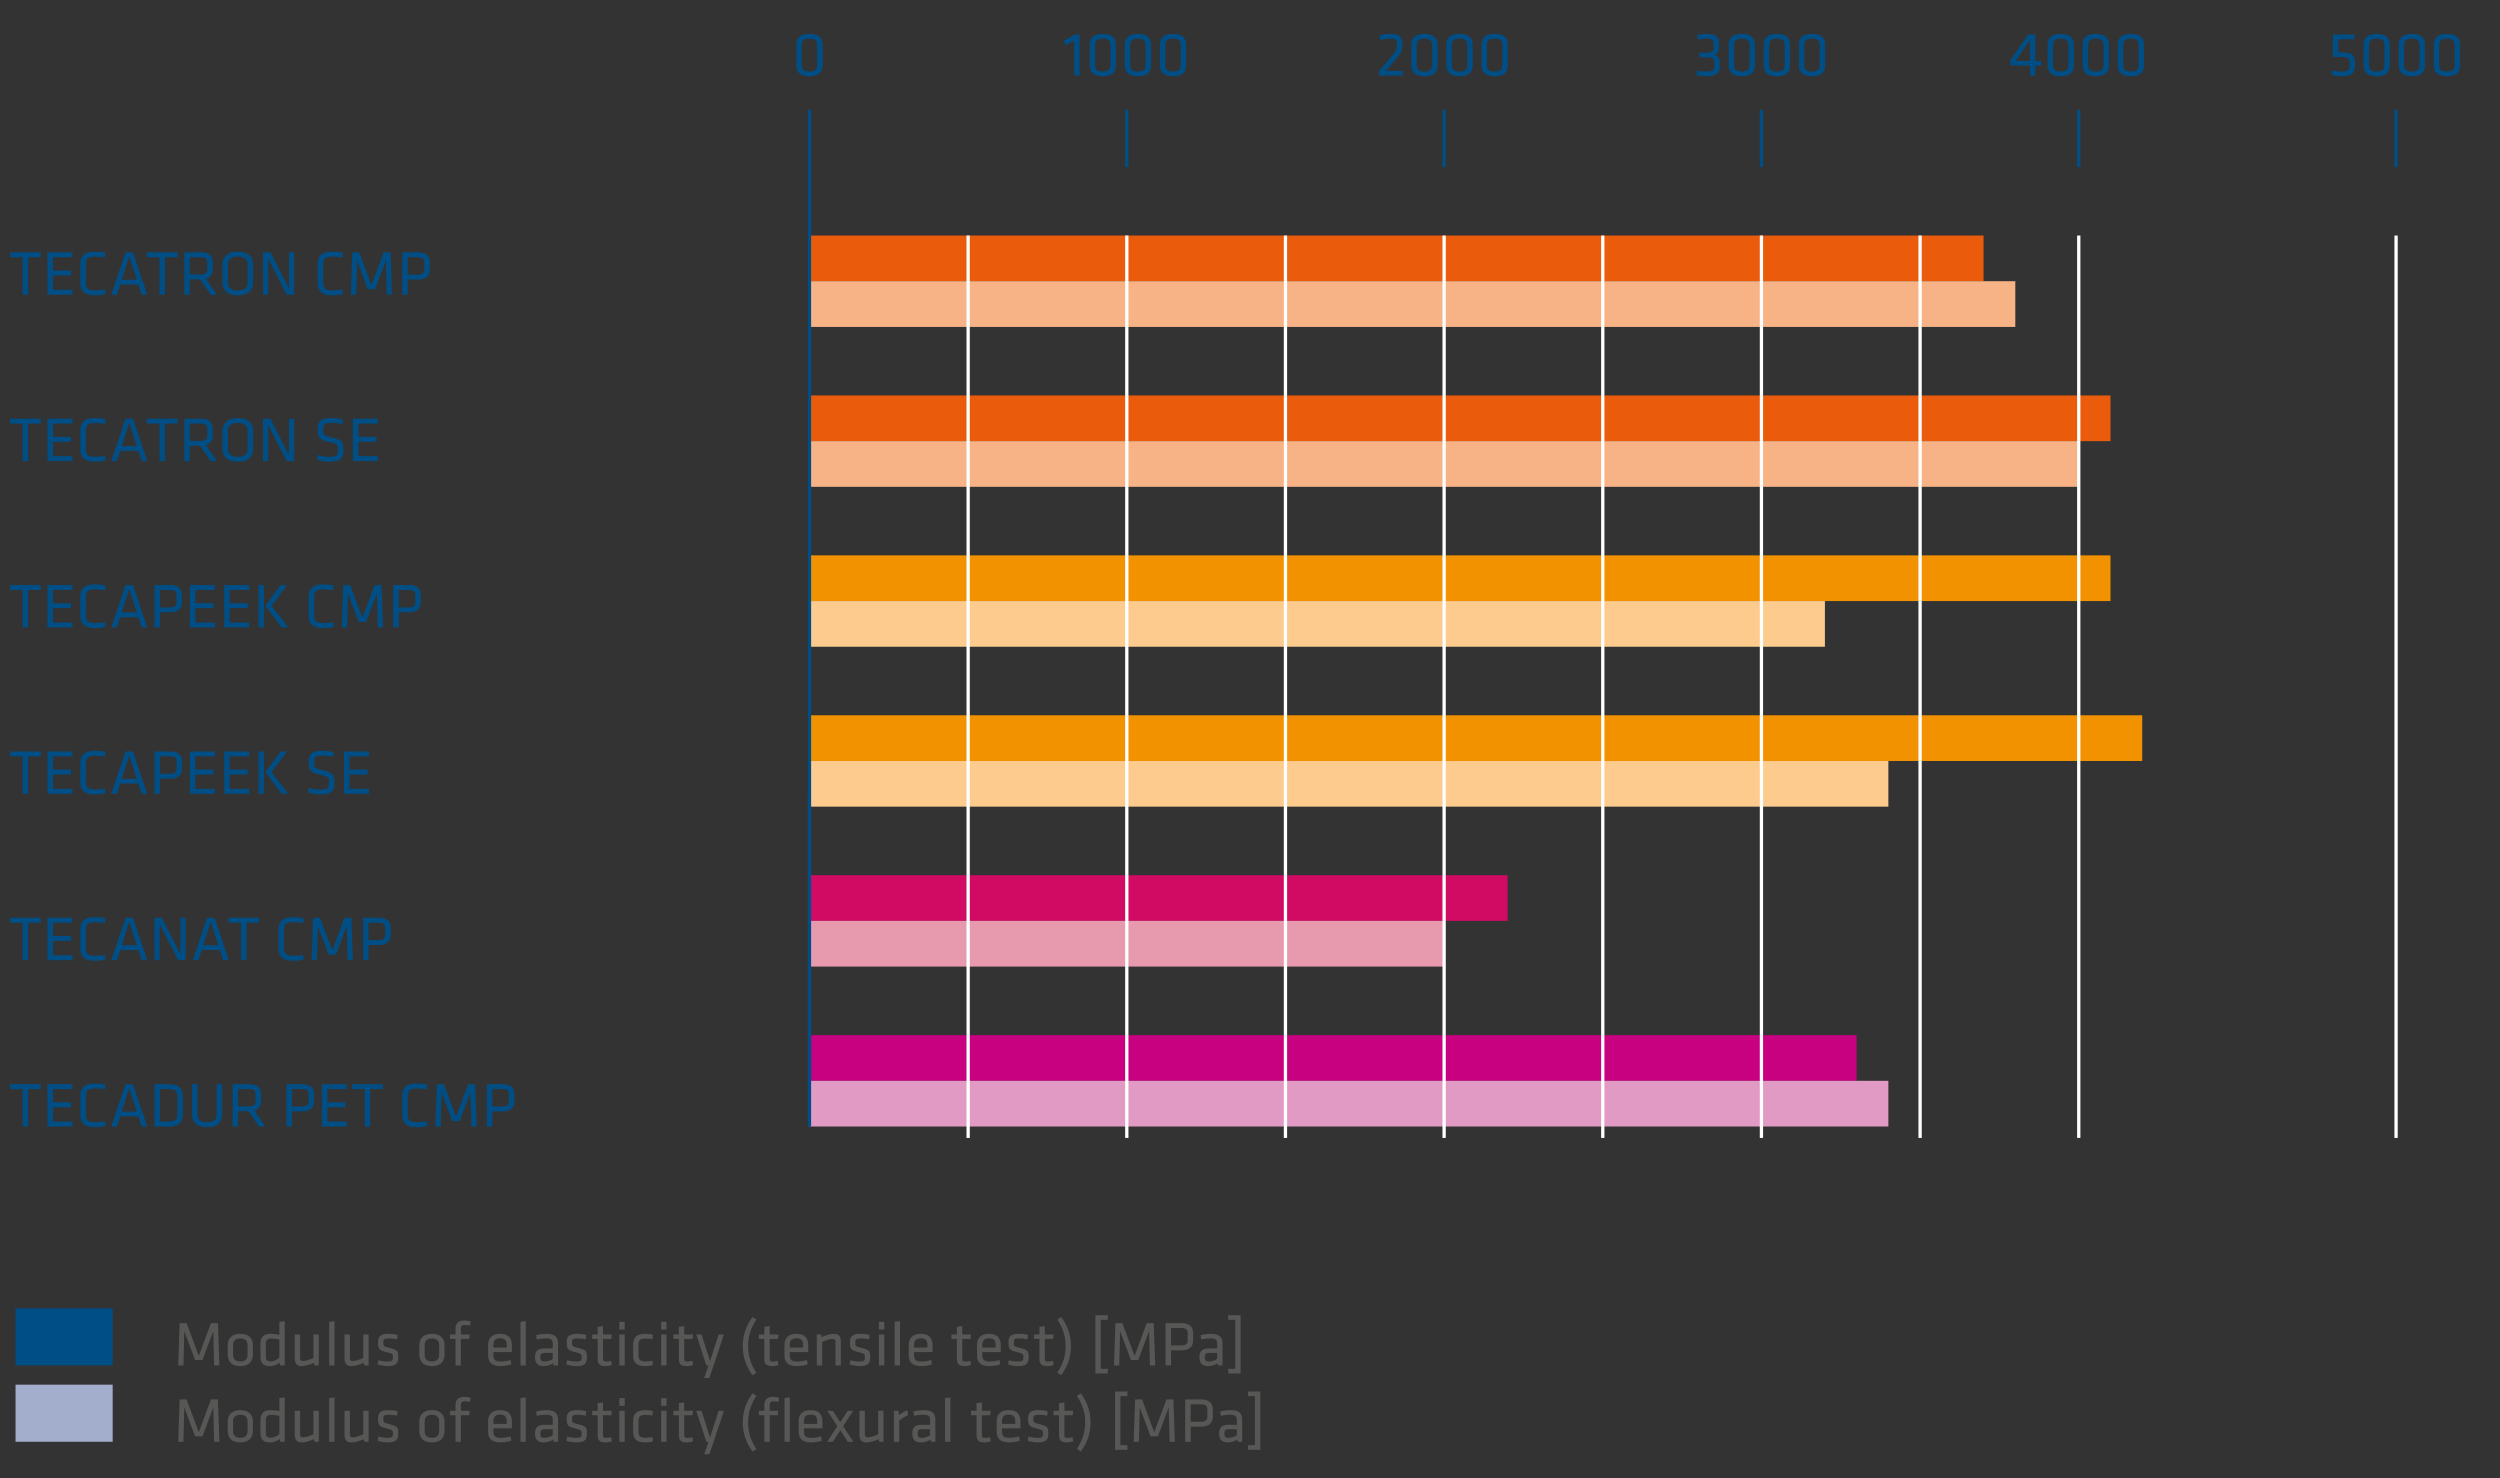 <svg xmlns="http://www.w3.org/2000/svg" width="570" height="337" xml:space="preserve"><rect width="100%" height="100%" fill="#333333" stroke="none"/><path fill="#EA5B0C" d="M184.562 53.702h267.69V64.12h-267.69z"/><path fill="#F7B385" d="M184.562 64.119h274.926v10.418H184.562z"/><path fill="#D10A63" d="M184.563 199.548H343.73v10.418H184.563z"/><path fill="#C7017F" d="M184.563 236.008h238.75v10.418h-238.75z"/><path fill="#F39200" d="M184.562 126.625h296.63v10.417h-296.63z"/><path fill="#FCCB8D" d="M184.562 137.042h231.515v10.418H184.562z"/><path fill="#F39200" d="M184.562 163.085h303.864v10.418H184.562z"/><path fill="#FCCB8D" d="M184.562 173.503h245.985v10.418H184.562z"/><path fill="#EA5B0C" d="M184.562 90.163h296.63v10.418h-296.63z"/><path fill="#F7B385" d="M184.562 100.58h289.394v10.417H184.562z"/><path fill="#E79AAE" d="M184.563 209.965H329.26v10.418H184.563z"/><path fill="#E19AC3" d="M184.563 246.426h245.984v10.418H184.563z"/><path fill="#004E86" d="M187.547 14.878c0 1.45-.739 2.508-2.986 2.508-2.247 0-2.986-1.058-2.986-2.508v-4.639c0-1.45.739-2.508 2.986-2.508 2.247 0 2.986 1.058 2.986 2.508v4.639zm-2.985-6.074c-1.334 0-1.769.507-1.769 1.565v4.378c0 1.058.435 1.565 1.769 1.565 1.333 0 1.769-.507 1.769-1.565V10.37c-.001-1.058-.436-1.566-1.769-1.566z"/><path fill="none" stroke="#004E86" stroke-width=".75" d="m184.56 25.054.003 231.79"/><g fill="#004E86"><path d="m243.049 10.312-.536-.971 2.537-1.464h1.087v9.364h-1.218V9.268l-1.87 1.044zM254.429 14.878c0 1.45-.739 2.508-2.986 2.508-2.247 0-2.986-1.058-2.986-2.508v-4.639c0-1.45.739-2.508 2.986-2.508 2.247 0 2.986 1.058 2.986 2.508v4.639zm-2.986-6.074c-1.334 0-1.769.507-1.769 1.565v4.378c0 1.058.435 1.565 1.769 1.565 1.333 0 1.769-.507 1.769-1.565V10.37c0-1.058-.435-1.566-1.769-1.566zM262.433 14.878c0 1.45-.739 2.508-2.986 2.508-2.247 0-2.986-1.058-2.986-2.508v-4.639c0-1.45.739-2.508 2.986-2.508 2.247 0 2.986 1.058 2.986 2.508v4.639zm-2.986-6.074c-1.334 0-1.769.507-1.769 1.565v4.378c0 1.058.435 1.565 1.769 1.565 1.333 0 1.769-.507 1.769-1.565V10.37c0-1.058-.435-1.566-1.769-1.566zM270.437 14.878c0 1.45-.739 2.508-2.986 2.508-2.247 0-2.986-1.058-2.986-2.508v-4.639c0-1.45.739-2.508 2.986-2.508 2.247 0 2.986 1.058 2.986 2.508v4.639zm-2.986-6.074c-1.334 0-1.769.507-1.769 1.565v4.378c0 1.058.435 1.565 1.769 1.565 1.333 0 1.769-.507 1.769-1.565V10.37c0-1.058-.435-1.566-1.769-1.566z"/></g><path fill="none" stroke="#004E86" stroke-width=".75" d="M256.911 25.054v13.022"/><path fill="none" stroke="#FFF" stroke-width=".75" d="M256.911 53.702v205.746"/><g fill="#004E86"><path d="M314.455 16.125a154.823 154.823 0 0 0 2.493-2.885c1.479-1.754 1.58-2.131 1.58-2.812v-.42c0-.913-.246-1.188-1.71-1.188-.682 0-1.595.159-2.146.319l-.174-1.044a9.166 9.166 0 0 1 2.421-.362c2.232 0 2.826.783 2.826 2.261v.319c0 1.146-.203 1.638-1.652 3.363-1.044 1.247-1.188 1.435-2.131 2.493h3.87v1.073h-5.378v-1.117zM327.765 14.878c0 1.45-.739 2.508-2.986 2.508s-2.986-1.058-2.986-2.508v-4.639c0-1.45.739-2.508 2.986-2.508s2.986 1.058 2.986 2.508v4.639zm-2.987-6.074c-1.334 0-1.769.507-1.769 1.565v4.378c0 1.058.435 1.565 1.769 1.565 1.333 0 1.769-.507 1.769-1.565V10.37c0-1.058-.436-1.566-1.769-1.566zM335.769 14.878c0 1.45-.739 2.508-2.986 2.508s-2.986-1.058-2.986-2.508v-4.639c0-1.45.739-2.508 2.986-2.508s2.986 1.058 2.986 2.508v4.639zm-2.987-6.074c-1.334 0-1.769.507-1.769 1.565v4.378c0 1.058.435 1.565 1.769 1.565 1.333 0 1.769-.507 1.769-1.565V10.37c0-1.058-.436-1.566-1.769-1.566zM343.772 14.878c0 1.45-.739 2.508-2.986 2.508s-2.986-1.058-2.986-2.508v-4.639c0-1.45.739-2.508 2.986-2.508s2.986 1.058 2.986 2.508v4.639zm-2.986-6.074c-1.334 0-1.769.507-1.769 1.565v4.378c0 1.058.435 1.565 1.769 1.565 1.333 0 1.769-.507 1.769-1.565V10.37c0-1.058-.436-1.566-1.769-1.566z"/></g><path fill="none" stroke="#004E86" stroke-width=".75" d="M329.26 25.054v13.022"/><path fill="none" stroke="#FFF" stroke-width=".75" d="M329.26 53.702v205.746"/><g fill="#004E86"><path d="M386.927 16.081a9.43 9.43 0 0 0 2.116.232c1.362 0 1.855-.319 1.855-1.247v-.725c0-.942-.521-1.261-1.464-1.261h-1.986v-1.073h1.826c1.131 0 1.45-.435 1.45-1.203v-.84c0-.87-.406-1.16-1.565-1.16-.652 0-1.377.087-2.044.217l-.131-1.029c.609-.145 1.45-.261 2.203-.261 2.044 0 2.755.71 2.755 2.059v.855c0 .884-.203 1.435-1.102 1.87.797.232 1.275.681 1.275 1.725v.942c0 1.508-.898 2.204-3.073 2.204-.696 0-1.638-.087-2.247-.29l.132-1.015zM400.12 14.878c0 1.45-.739 2.508-2.986 2.508s-2.986-1.058-2.986-2.508v-4.639c0-1.45.739-2.508 2.986-2.508s2.986 1.058 2.986 2.508v4.639zm-2.986-6.074c-1.334 0-1.769.507-1.769 1.565v4.378c0 1.058.435 1.565 1.769 1.565 1.333 0 1.769-.507 1.769-1.565V10.37c-.001-1.058-.436-1.566-1.769-1.566zM408.124 14.878c0 1.45-.739 2.508-2.986 2.508s-2.986-1.058-2.986-2.508v-4.639c0-1.45.739-2.508 2.986-2.508s2.986 1.058 2.986 2.508v4.639zm-2.986-6.074c-1.334 0-1.769.507-1.769 1.565v4.378c0 1.058.435 1.565 1.769 1.565 1.333 0 1.769-.507 1.769-1.565V10.37c-.001-1.058-.436-1.566-1.769-1.566zM416.128 14.878c0 1.45-.739 2.508-2.986 2.508s-2.986-1.058-2.986-2.508v-4.639c0-1.45.739-2.508 2.986-2.508s2.986 1.058 2.986 2.508v4.639zm-2.986-6.074c-1.334 0-1.769.507-1.769 1.565v4.378c0 1.058.435 1.565 1.769 1.565 1.333 0 1.769-.507 1.769-1.565V10.37c-.001-1.058-.436-1.566-1.769-1.566z"/></g><path fill="none" stroke="#004E86" stroke-width=".75" d="M401.607 25.054v13.022"/><path fill="none" stroke="#FFF" stroke-width=".75" d="M401.607 53.702v205.746"/><g fill="#004E86"><path d="M464.059 14.936v2.305h-1.218v-2.305h-4.464v-1.203l4.044-5.856h1.638v6.016h1.349v1.044h-1.349zm-1.218-1.044V9.108l-3.261 4.784h3.261zM472.831 14.878c0 1.45-.739 2.508-2.986 2.508s-2.986-1.058-2.986-2.508v-4.639c0-1.45.739-2.508 2.986-2.508s2.986 1.058 2.986 2.508v4.639zm-2.986-6.074c-1.334 0-1.769.507-1.769 1.565v4.378c0 1.058.435 1.565 1.769 1.565 1.333 0 1.769-.507 1.769-1.565V10.37c-.001-1.058-.436-1.566-1.769-1.566zM480.835 14.878c0 1.45-.739 2.508-2.986 2.508s-2.986-1.058-2.986-2.508v-4.639c0-1.45.739-2.508 2.986-2.508s2.986 1.058 2.986 2.508v4.639zm-2.986-6.074c-1.334 0-1.769.507-1.769 1.565v4.378c0 1.058.435 1.565 1.769 1.565 1.333 0 1.769-.507 1.769-1.565V10.37c-.001-1.058-.436-1.566-1.769-1.566zM488.839 14.878c0 1.45-.739 2.508-2.986 2.508s-2.986-1.058-2.986-2.508v-4.639c0-1.45.739-2.508 2.986-2.508s2.986 1.058 2.986 2.508v4.639zm-2.986-6.074c-1.334 0-1.769.507-1.769 1.565v4.378c0 1.058.435 1.565 1.769 1.565 1.333 0 1.769-.507 1.769-1.565V10.37c-.001-1.058-.436-1.566-1.769-1.566z"/></g><path fill="none" stroke="#004E86" stroke-width=".75" d="M473.956 25.054v13.022"/><path fill="none" stroke="#FFF" stroke-width=".75" d="M473.956 53.702v205.746"/><g fill="#004E86"><path d="M531.906 7.876h4.929v1.073h-3.711v2.972c.608.014.898.014 1.551.043 1.726.072 2.276.913 2.276 2.174v.841c0 1.537-.667 2.406-2.972 2.406-.726 0-1.696-.087-2.436-.333l.131-.986c.725.174 1.594.247 2.29.247 1.449 0 1.769-.377 1.769-1.406v-.638c0-.87-.29-1.232-1.493-1.261-.972-.029-1.609-.029-2.334-.043V7.876zM544.882 14.878c0 1.45-.739 2.508-2.986 2.508s-2.986-1.058-2.986-2.508v-4.639c0-1.45.739-2.508 2.986-2.508s2.986 1.058 2.986 2.508v4.639zm-2.986-6.074c-1.334 0-1.769.507-1.769 1.565v4.378c0 1.058.435 1.565 1.769 1.565 1.333 0 1.769-.507 1.769-1.565V10.37c-.001-1.058-.436-1.566-1.769-1.566zM552.886 14.878c0 1.45-.739 2.508-2.986 2.508s-2.986-1.058-2.986-2.508v-4.639c0-1.45.739-2.508 2.986-2.508s2.986 1.058 2.986 2.508v4.639zm-2.987-6.074c-1.334 0-1.769.507-1.769 1.565v4.378c0 1.058.435 1.565 1.769 1.565 1.333 0 1.769-.507 1.769-1.565V10.37c0-1.058-.436-1.566-1.769-1.566zM560.89 14.878c0 1.45-.739 2.508-2.986 2.508s-2.986-1.058-2.986-2.508v-4.639c0-1.45.739-2.508 2.986-2.508s2.986 1.058 2.986 2.508v4.639zm-2.987-6.074c-1.334 0-1.769.507-1.769 1.565v4.378c0 1.058.435 1.565 1.769 1.565 1.333 0 1.769-.507 1.769-1.565V10.37c0-1.058-.436-1.566-1.769-1.566z"/></g><path fill="none" stroke="#004E86" stroke-width=".75" d="M546.305 25.054v13.022"/><path fill="none" stroke="#FFF" stroke-width=".75" d="M546.305 53.702v205.746"/><path fill="#004E86" d="M3.543 298.297H25.69v13.023H3.543z"/><g fill="#575756"><path d="m42.017 303.495-.188 7.828h-1.203l.333-9.654h1.58l2.783 7.466 2.783-7.466h1.58l.333 9.654h-1.203l-.188-7.828-2.464 6.581h-1.682l-2.464-6.581zM54.791 311.468c-2.059 0-2.87-1.174-2.87-2.652v-2.044c0-1.479.812-2.652 2.87-2.652s2.87 1.174 2.87 2.652v2.044c0 1.478-.811 2.652-2.87 2.652zm0-6.291c-1.102 0-1.652.522-1.652 1.552v2.131c0 1.028.551 1.551 1.652 1.551s1.652-.522 1.652-1.551v-2.131c0-1.03-.55-1.552-1.652-1.552zM59.388 306.424c0-1.406.638-2.305 2.29-2.305.624 0 1.45.102 2.015.217v-2.957l1.218-.174v10.118h-1.029l-.102-.638c-.58.464-1.406.782-2.334.782-1.392 0-2.058-.739-2.058-2.159v-2.884zm4.305-1.015c-.652-.131-1.45-.218-1.942-.218-.812 0-1.146.377-1.146 1.232v2.885c0 .725.232 1.087 1.087 1.087.696 0 1.479-.377 2-.841v-4.145zM68.421 304.264v5.393c0 .464.232.652.682.652.521 0 1.609-.319 2.363-.71v-5.335h1.217v7.06h-.985l-.116-.608c-.783.377-2 .753-2.841.753-1.13 0-1.536-.71-1.536-1.797v-5.407h1.216zM75.048 311.323v-9.944l1.218-.174v10.118h-1.218zM79.774 304.264v5.393c0 .464.232.652.682.652.521 0 1.609-.319 2.363-.71v-5.335h1.217v7.06h-.986l-.116-.608c-.783.377-2 .753-2.841.753-1.13 0-1.536-.71-1.536-1.797v-5.407h1.217zM88.358 311.468c-.725 0-1.682-.159-2.247-.376l.16-.957c.609.174 1.406.29 2.015.29 1.116 0 1.305-.203 1.305-.957s-.058-.841-1.479-1.188c-1.754-.436-1.914-.798-1.914-2.262 0-1.305.58-1.898 2.436-1.898.681 0 1.42.087 2 .246l-.087 1a11.356 11.356 0 0 0-1.957-.203c-1.044 0-1.189.247-1.189.885 0 .782.015.928 1.204 1.218 2.029.507 2.188.754 2.188 2.159 0 1.377-.42 2.043-2.435 2.043zM98.479 311.468c-2.059 0-2.87-1.174-2.87-2.652v-2.044c0-1.479.812-2.652 2.87-2.652s2.87 1.174 2.87 2.652v2.044c0 1.478-.812 2.652-2.87 2.652zm0-6.291c-1.102 0-1.652.522-1.652 1.552v2.131c0 1.028.551 1.551 1.652 1.551s1.652-.522 1.652-1.551v-2.131c0-1.03-.551-1.552-1.652-1.552zM107.193 302.234a7.322 7.322 0 0 0-1.174-.131c-.754 0-.942.262-.942.972v1.188h2.015l-.102 1.015h-1.914v6.045h-1.217v-6.045h-1.247v-1.015h1.247v-1.305c0-1.246.696-1.87 2-1.87.464 0 .957.059 1.435.203l-.101.943zM114.182 310.425c.696 0 1.464-.131 2.232-.334l.16.972c-.667.246-1.609.405-2.494.405-2.087 0-2.797-1-2.797-2.595v-2.116c0-1.464.667-2.638 2.769-2.638 2.087 0 2.653 1.203 2.653 2.667v1.479H112.5v.595c0 1.116.305 1.565 1.682 1.565zm-1.682-3.175h3.029v-.58c0-.985-.333-1.536-1.479-1.536s-1.551.551-1.551 1.536v.58zM118.663 311.323v-9.944l1.218-.174v10.118h-1.218zM127.245 311.323h-1.029l-.072-.521c-.624.435-1.435.666-2.291.666-1.319 0-1.87-.782-1.87-2.029 0-1.464.739-1.985 2.16-1.985h1.884v-1.102c0-.885-.391-1.189-1.536-1.189-.682 0-1.566.116-2.117.232l-.13-.972a9.95 9.95 0 0 1 2.319-.304c2.015 0 2.682.782 2.682 2.29v4.914zm-1.218-2.855h-1.797c-.754 0-1.029.231-1.029.942 0 .725.131 1.015 1 1.015.609 0 1.29-.232 1.826-.58v-1.377zM131.379 311.468c-.725 0-1.682-.159-2.247-.376l.16-.957c.609.174 1.406.29 2.015.29 1.116 0 1.305-.203 1.305-.957s-.058-.841-1.479-1.188c-1.754-.436-1.914-.798-1.914-2.262 0-1.305.58-1.898 2.436-1.898.681 0 1.42.087 2 .246l-.087 1a11.356 11.356 0 0 0-1.957-.203c-1.044 0-1.189.247-1.189.885 0 .782.015.928 1.203 1.218 2.03.507 2.189.754 2.189 2.159 0 1.377-.42 2.043-2.435 2.043zM139.499 311.207c-.435.16-.957.261-1.479.261-1.188 0-1.754-.435-1.754-1.608v-4.581h-1.247v-1.015h1.247v-1.739l1.218-.174v1.913h2l-.102 1.015h-1.899v4.378c0 .521.072.783.725.783.333 0 .682-.059 1.131-.175l.16.942zM141.21 303.133v-1.754h1.218v1.754h-1.218zm0 8.19v-7.06h1.218v7.06h-1.218zM144.356 308.902v-2.218c0-1.624.609-2.565 2.813-2.565.623 0 1.319.102 1.682.217l-.102 1.015a7.488 7.488 0 0 0-1.551-.159c-1.218 0-1.624.348-1.624 1.449v2.306c0 1.102.406 1.449 1.624 1.449.493 0 1-.044 1.551-.159l.116 1.015c-.362.116-1.073.217-1.696.217-2.262-.001-2.813-.943-2.813-2.567zM150.751 303.133v-1.754h1.218v1.754h-1.218zm0 8.19v-7.06h1.218v7.06h-1.218zM158.014 311.207c-.435.16-.957.261-1.479.261-1.188 0-1.754-.435-1.754-1.608v-4.581h-1.247v-1.015h1.247v-1.739l1.218-.174v1.913h2l-.102 1.015h-1.899v4.378c0 .521.072.783.725.783.333 0 .682-.059 1.131-.175l.16.942zM161.552 311.323h-.507l-2.29-7.06h1.203l1.928 6.088 1.957-6.088h1.203l-2.334 7.06-1 2.855h-1.146l.986-2.855zM172.456 300.857c-1.377 2.146-1.884 3.942-1.884 6.059s.507 3.914 1.884 6.06l-.87.58c-1.435-1.928-2.232-4.088-2.232-6.64 0-2.551.797-4.711 2.232-6.639l.87.58zM177.502 311.207c-.435.16-.957.261-1.479.261-1.189 0-1.754-.435-1.754-1.608v-4.581h-1.247v-1.015h1.247v-1.739l1.218-.174v1.913h2l-.102 1.015h-1.899v4.378c0 .521.073.783.725.783.333 0 .682-.059 1.131-.175l.16.942zM181.75 310.425c.696 0 1.464-.131 2.232-.334l.16.972c-.667.246-1.609.405-2.494.405-2.087 0-2.797-1-2.797-2.595v-2.116c0-1.464.667-2.638 2.769-2.638 2.087 0 2.653 1.203 2.653 2.667v1.479h-4.204v.595c0 1.116.304 1.565 1.681 1.565zm-1.681-3.175h3.029v-.58c0-.985-.333-1.536-1.479-1.536s-1.551.551-1.551 1.536v.58zM190.493 311.323v-5.393c0-.464-.232-.652-.681-.652-.522 0-1.609.319-2.363.71v5.335h-1.218v-7.06h.986l.116.609c.783-.377 2-.754 2.841-.754 1.131 0 1.537.71 1.537 1.797v5.407h-1.218zM195.96 311.468c-.725 0-1.682-.159-2.247-.376l.16-.957c.609.174 1.406.29 2.015.29 1.116 0 1.305-.203 1.305-.957s-.058-.841-1.479-1.188c-1.754-.436-1.914-.798-1.914-2.262 0-1.305.58-1.898 2.436-1.898.681 0 1.42.087 2 .246l-.087 1a11.356 11.356 0 0 0-1.957-.203c-1.044 0-1.189.247-1.189.885 0 .782.015.928 1.204 1.218 2.029.507 2.188.754 2.188 2.159.001 1.377-.42 2.043-2.435 2.043zM200.397 303.133v-1.754h1.218v1.754h-1.218zm0 8.19v-7.06h1.218v7.06h-1.218zM203.979 311.323v-9.944l1.218-.174v10.118h-1.218zM210.097 310.425c.696 0 1.464-.131 2.232-.334l.16.972c-.667.246-1.609.405-2.494.405-2.087 0-2.797-1-2.797-2.595v-2.116c0-1.464.667-2.638 2.769-2.638 2.087 0 2.653 1.203 2.653 2.667v1.479h-4.204v.595c0 1.116.304 1.565 1.681 1.565zm-1.681-3.175h3.029v-.58c0-.985-.333-1.536-1.479-1.536s-1.551.551-1.551 1.536v.58zM221.407 311.207c-.435.16-.957.261-1.479.261-1.188 0-1.754-.435-1.754-1.608v-4.581h-1.247v-1.015h1.247v-1.739l1.218-.174v1.913h2l-.102 1.015h-1.899v4.378c0 .521.072.783.725.783.333 0 .682-.059 1.131-.175l.16.942zM225.655 310.425c.696 0 1.464-.131 2.232-.334l.16.972c-.667.246-1.609.405-2.493.405-2.088 0-2.798-1-2.798-2.595v-2.116c0-1.464.667-2.638 2.769-2.638 2.087 0 2.653 1.203 2.653 2.667v1.479h-4.204v.595c0 1.116.304 1.565 1.681 1.565zm-1.681-3.175h3.029v-.58c0-.985-.333-1.536-1.479-1.536s-1.551.551-1.551 1.536v.58zM232.093 311.468c-.725 0-1.682-.159-2.247-.376l.16-.957c.609.174 1.406.29 2.015.29 1.116 0 1.305-.203 1.305-.957s-.058-.841-1.479-1.188c-1.754-.436-1.914-.798-1.914-2.262 0-1.305.58-1.898 2.436-1.898.681 0 1.42.087 2 .246l-.087 1a11.356 11.356 0 0 0-1.957-.203c-1.044 0-1.189.247-1.189.885 0 .782.015.928 1.204 1.218 2.029.507 2.188.754 2.188 2.159 0 1.377-.42 2.043-2.435 2.043zM240.227 311.207c-.435.16-.957.261-1.479.261-1.188 0-1.754-.435-1.754-1.608v-4.581h-1.247v-1.015h1.247v-1.739l1.218-.174v1.913h2l-.102 1.015h-1.899v4.378c0 .521.072.783.725.783.333 0 .682-.059 1.131-.175l.16.942zM241.939 300.277c1.435 1.928 2.232 4.088 2.232 6.639 0 2.552-.797 4.712-2.232 6.64l-.87-.58c1.377-2.146 1.884-3.942 1.884-6.06 0-2.116-.507-3.913-1.884-6.059l.87-.58zM249.754 313.149v-13.278h2.813v1.044h-1.595v11.191h1.595v1.043h-2.813zM255.38 303.495l-.188 7.828h-1.203l.333-9.654h1.58l2.783 7.466 2.783-7.466h1.58l.333 9.654h-1.203l-.188-7.828-2.464 6.581h-1.682l-2.464-6.581zM265.747 301.669h3.494c2.073 0 2.798.898 2.798 2.377v1.436c0 1.493-.725 2.392-2.798 2.392h-2.247v3.45h-1.247v-9.655zm3.45 1.116h-2.203v3.972h2.203c1.188 0 1.595-.333 1.595-1.275v-1.421c0-.957-.406-1.276-1.595-1.276zM278.738 311.323h-1.029l-.072-.521c-.624.435-1.435.666-2.291.666-1.319 0-1.87-.782-1.87-2.029 0-1.464.739-1.985 2.16-1.985h1.884v-1.102c0-.885-.391-1.189-1.536-1.189-.682 0-1.566.116-2.117.232l-.13-.972a9.95 9.95 0 0 1 2.319-.304c2.015 0 2.682.782 2.682 2.29v4.914zm-1.218-2.855h-1.797c-.754 0-1.029.231-1.029.942 0 .725.131 1.015 1 1.015.609 0 1.29-.232 1.826-.58v-1.377zM280.044 313.149v-1.043h1.594v-11.191h-1.594v-1.044h2.812v13.278h-2.812z"/></g><path fill="#A3AECC" d="M3.543 315.704H25.69v13.022H3.543z"/><g fill="#575756"><path d="m42.017 320.896-.188 7.828h-1.203l.333-9.654h1.58l2.783 7.466 2.783-7.466h1.58l.333 9.654h-1.203l-.188-7.828-2.464 6.581h-1.682l-2.464-6.581zM54.791 328.868c-2.059 0-2.87-1.174-2.87-2.652v-2.044c0-1.479.812-2.652 2.87-2.652s2.87 1.174 2.87 2.652v2.044c0 1.478-.811 2.652-2.87 2.652zm0-6.291c-1.102 0-1.652.522-1.652 1.552v2.131c0 1.028.551 1.551 1.652 1.551s1.652-.522 1.652-1.551v-2.131c0-1.029-.55-1.552-1.652-1.552zM59.388 323.824c0-1.406.638-2.305 2.29-2.305.624 0 1.45.102 2.015.217v-2.957l1.218-.174v10.118h-1.029l-.102-.638c-.58.464-1.406.782-2.334.782-1.392 0-2.058-.739-2.058-2.159v-2.884zm4.305-1.014c-.652-.131-1.45-.218-1.942-.218-.812 0-1.146.377-1.146 1.232v2.885c0 .725.232 1.087 1.087 1.087.696 0 1.479-.377 2-.841v-4.145zM68.421 321.664v5.393c0 .464.232.652.682.652.521 0 1.609-.319 2.363-.71v-5.335h1.217v7.06h-.985l-.116-.608c-.783.377-2 .753-2.841.753-1.13 0-1.536-.71-1.536-1.797v-5.407h1.216zM75.048 328.724v-9.944l1.218-.174v10.118h-1.218zM79.774 321.664v5.393c0 .464.232.652.682.652.521 0 1.609-.319 2.363-.71v-5.335h1.217v7.06h-.986l-.116-.608c-.783.377-2 .753-2.841.753-1.13 0-1.536-.71-1.536-1.797v-5.407h1.217zM88.358 328.868c-.725 0-1.682-.159-2.247-.376l.16-.957c.609.174 1.406.29 2.015.29 1.116 0 1.305-.203 1.305-.957s-.058-.841-1.479-1.188c-1.754-.436-1.914-.798-1.914-2.262 0-1.305.58-1.898 2.436-1.898.681 0 1.42.087 2 .246l-.087 1a11.356 11.356 0 0 0-1.957-.203c-1.044 0-1.189.247-1.189.885 0 .782.015.928 1.204 1.218 2.029.507 2.188.754 2.188 2.159 0 1.377-.42 2.043-2.435 2.043zM98.479 328.868c-2.059 0-2.87-1.174-2.87-2.652v-2.044c0-1.479.812-2.652 2.87-2.652s2.87 1.174 2.87 2.652v2.044c0 1.478-.812 2.652-2.87 2.652zm0-6.291c-1.102 0-1.652.522-1.652 1.552v2.131c0 1.028.551 1.551 1.652 1.551s1.652-.522 1.652-1.551v-2.131c0-1.029-.551-1.552-1.652-1.552zM107.193 319.635a7.322 7.322 0 0 0-1.174-.131c-.754 0-.942.262-.942.972v1.188h2.015l-.102 1.015h-1.914v6.045h-1.217v-6.045h-1.247v-1.015h1.247v-1.305c0-1.246.696-1.87 2-1.87.464 0 .957.059 1.435.203l-.101.943zM114.182 327.825c.696 0 1.464-.131 2.232-.334l.16.972c-.667.246-1.609.405-2.494.405-2.087 0-2.797-1-2.797-2.595v-2.116c0-1.464.667-2.638 2.769-2.638 2.087 0 2.653 1.203 2.653 2.667v1.479H112.5v.595c0 1.116.305 1.565 1.682 1.565zm-1.682-3.175h3.029v-.58c0-.985-.333-1.536-1.479-1.536s-1.551.551-1.551 1.536v.58zM118.663 328.724v-9.944l1.218-.174v10.118h-1.218zM127.245 328.724h-1.029l-.072-.521c-.624.435-1.435.666-2.291.666-1.319 0-1.87-.782-1.87-2.029 0-1.464.739-1.985 2.16-1.985h1.884v-1.102c0-.885-.391-1.189-1.536-1.189-.682 0-1.566.116-2.117.232l-.13-.972a9.95 9.95 0 0 1 2.319-.304c2.015 0 2.682.782 2.682 2.29v4.914zm-1.218-2.856h-1.797c-.754 0-1.029.231-1.029.942 0 .725.131 1.015 1 1.015.609 0 1.29-.232 1.826-.58v-1.377zM131.379 328.868c-.725 0-1.682-.159-2.247-.376l.16-.957c.609.174 1.406.29 2.015.29 1.116 0 1.305-.203 1.305-.957s-.058-.841-1.479-1.188c-1.754-.436-1.914-.798-1.914-2.262 0-1.305.58-1.898 2.436-1.898.681 0 1.42.087 2 .246l-.087 1a11.356 11.356 0 0 0-1.957-.203c-1.044 0-1.189.247-1.189.885 0 .782.015.928 1.203 1.218 2.03.507 2.189.754 2.189 2.159 0 1.377-.42 2.043-2.435 2.043zM139.499 328.607c-.435.16-.957.261-1.479.261-1.188 0-1.754-.435-1.754-1.608v-4.581h-1.247v-1.015h1.247v-1.739l1.218-.174v1.913h2l-.102 1.015h-1.899v4.378c0 .521.072.783.725.783.333 0 .682-.059 1.131-.175l.16.942zM141.21 320.533v-1.754h1.218v1.754h-1.218zm0 8.191v-7.06h1.218v7.06h-1.218zM144.356 326.303v-2.218c0-1.624.609-2.565 2.813-2.565.623 0 1.319.102 1.682.217l-.102 1.015a7.488 7.488 0 0 0-1.551-.159c-1.218 0-1.624.348-1.624 1.449v2.306c0 1.102.406 1.449 1.624 1.449.493 0 1-.044 1.551-.159l.116 1.015c-.362.116-1.073.217-1.696.217-2.262-.002-2.813-.943-2.813-2.567zM150.751 320.533v-1.754h1.218v1.754h-1.218zm0 8.191v-7.06h1.218v7.06h-1.218zM158.014 328.607c-.435.16-.957.261-1.479.261-1.188 0-1.754-.435-1.754-1.608v-4.581h-1.247v-1.015h1.247v-1.739l1.218-.174v1.913h2l-.102 1.015h-1.899v4.378c0 .521.072.783.725.783.333 0 .682-.059 1.131-.175l.16.942zM161.552 328.724h-.507l-2.29-7.06h1.203l1.928 6.088 1.957-6.088h1.203l-2.334 7.06-1 2.855h-1.146l.986-2.855zM172.456 318.258c-1.377 2.146-1.884 3.942-1.884 6.059s.507 3.914 1.884 6.06l-.87.58c-1.435-1.928-2.232-4.088-2.232-6.64 0-2.551.797-4.711 2.232-6.639l.87.58zM177.53 319.62a6.236 6.236 0 0 0-1.102-.116c-.754 0-.942.262-.942.972v1.188h1.943l-.102 1.015h-1.841v6.045h-1.217v-6.045h-1.247v-1.015h1.247v-1.305c0-1.246.696-1.87 2-1.87.464 0 .884.059 1.362.188l-.101.943zm1.334 9.104v-9.944l1.217-.174v10.118h-1.217zM184.983 327.825c.696 0 1.464-.131 2.232-.334l.16.972c-.667.246-1.609.405-2.494.405-2.087 0-2.797-1-2.797-2.595v-2.116c0-1.464.667-2.638 2.769-2.638 2.087 0 2.653 1.203 2.653 2.667v1.479h-4.204v.595c0 1.116.304 1.565 1.681 1.565zm-1.681-3.175h3.029v-.58c0-.985-.333-1.536-1.479-1.536s-1.551.551-1.551 1.536v.58zM188.595 328.724l2.319-3.552-2.276-3.508h1.261l1.682 2.595 1.682-2.595h1.261l-2.291 3.508 2.334 3.552h-1.276l-1.71-2.624-1.696 2.624h-1.29zM197.178 321.664v5.393c0 .464.232.652.682.652.521 0 1.609-.319 2.363-.71v-5.335h1.217v7.06h-.985l-.116-.608c-.783.377-2 .753-2.841.753-1.13 0-1.536-.71-1.536-1.797v-5.407h1.216zM207.038 322.636c-.667.318-1.435.812-2.015 1.218v4.87h-1.218v-7.06h1.058l.073.985a9.03 9.03 0 0 1 1.942-1.13l.16 1.117zM213.272 328.724h-1.029l-.072-.521c-.624.435-1.435.666-2.291.666-1.319 0-1.87-.782-1.87-2.029 0-1.464.739-1.985 2.16-1.985h1.884v-1.102c0-.885-.391-1.189-1.536-1.189-.682 0-1.566.116-2.117.232l-.13-.972a9.95 9.95 0 0 1 2.319-.304c2.015 0 2.682.782 2.682 2.29v4.914zm-1.218-2.856h-1.797c-.754 0-1.029.231-1.029.942 0 .725.131 1.015 1 1.015.609 0 1.29-.232 1.826-.58v-1.377zM215.463 328.724v-9.944l1.218-.174v10.118h-1.218zM225.887 328.607c-.435.16-.957.261-1.479.261-1.188 0-1.754-.435-1.754-1.608v-4.581h-1.247v-1.015h1.247v-1.739l1.218-.174v1.913h2l-.102 1.015h-1.899v4.378c0 .521.072.783.725.783.333 0 .682-.059 1.131-.175l.16.942zM230.136 327.825c.696 0 1.464-.131 2.232-.334l.16.972c-.667.246-1.609.405-2.494.405-2.087 0-2.797-1-2.797-2.595v-2.116c0-1.464.667-2.638 2.769-2.638 2.087 0 2.653 1.203 2.653 2.667v1.479h-4.204v.595c0 1.116.304 1.565 1.681 1.565zm-1.681-3.175h3.029v-.58c0-.985-.333-1.536-1.479-1.536s-1.551.551-1.551 1.536v.58zM236.574 328.868c-.725 0-1.682-.159-2.247-.376l.16-.957c.609.174 1.406.29 2.015.29 1.116 0 1.305-.203 1.305-.957s-.058-.841-1.479-1.188c-1.754-.436-1.914-.798-1.914-2.262 0-1.305.58-1.898 2.436-1.898.681 0 1.42.087 2 .246l-.087 1a11.356 11.356 0 0 0-1.957-.203c-1.044 0-1.189.247-1.189.885 0 .782.015.928 1.204 1.218 2.029.507 2.188.754 2.188 2.159 0 1.377-.421 2.043-2.435 2.043zM244.693 328.607c-.435.16-.957.261-1.479.261-1.189 0-1.754-.435-1.754-1.608v-4.581h-1.247v-1.015h1.247v-1.739l1.218-.174v1.913h2l-.102 1.015h-1.899v4.378c0 .521.073.783.725.783.333 0 .682-.059 1.131-.175l.16.942zM246.405 317.678c1.435 1.928 2.232 4.088 2.232 6.639 0 2.552-.797 4.712-2.232 6.64l-.87-.58c1.377-2.146 1.884-3.942 1.884-6.06 0-2.116-.507-3.913-1.884-6.059l.87-.58zM254.235 330.55v-13.278h2.813v1.044h-1.595v11.191h1.595v1.043h-2.813zM259.861 320.896l-.188 7.828h-1.203l.333-9.654h1.58l2.783 7.466 2.783-7.466h1.58l.333 9.654h-1.203l-.188-7.828-2.464 6.581h-1.682l-2.464-6.581zM270.228 319.069h3.494c2.073 0 2.798.898 2.798 2.377v1.436c0 1.493-.725 2.392-2.798 2.392h-2.247v3.45h-1.247v-9.655zm3.45 1.117h-2.203v3.972h2.203c1.188 0 1.595-.333 1.595-1.275v-1.421c0-.957-.406-1.276-1.595-1.276zM283.218 328.724h-1.029l-.072-.521c-.624.435-1.435.666-2.291.666-1.319 0-1.87-.782-1.87-2.029 0-1.464.739-1.985 2.16-1.985H282v-1.102c0-.885-.391-1.189-1.536-1.189-.682 0-1.566.116-2.117.232l-.13-.972a9.95 9.95 0 0 1 2.319-.304c2.015 0 2.682.782 2.682 2.29v4.914zM282 325.868h-1.797c-.754 0-1.029.231-1.029.942 0 .725.131 1.015 1 1.015.609 0 1.29-.232 1.826-.58v-1.377zM284.54 330.55v-1.043h1.595v-11.191h-1.595v-1.044h2.813v13.278h-2.813z"/></g><g fill="#004E86"><path d="M5.172 58.649H2.288v-1.116h7.016v1.116H6.419v8.538H5.172v-8.538zM10.827 57.533h5.683v1.116h-4.436v3.03h4.117v1.116h-4.117v3.276h4.45v1.116h-5.697v-9.654zM19.57 64.418c0 1.348.522 1.783 2.102 1.783.58 0 1.522-.072 2.261-.203l.13 1.073c-.696.159-1.71.261-2.435.261-2.363 0-3.305-1.015-3.305-2.841v-4.262c0-1.827.942-2.841 3.305-2.841.725 0 1.739.102 2.435.261l-.13 1.073a14.762 14.762 0 0 0-2.261-.203c-1.58 0-2.102.435-2.102 1.783v4.116zM33.576 67.187h-1.261l-.797-2.319h-4.103l-.783 2.319h-1.261l3.262-9.654h1.682l3.261 9.654zm-4.102-8.755-1.725 5.349h3.45l-1.725-5.349zM36.361 58.649h-2.885v-1.116h7.016v1.116h-2.884v8.538h-1.247v-8.538zM45.626 63.693h-2.363v3.494h-1.247v-9.654h3.682c2.073 0 2.798.899 2.798 2.377v1.392c0 1.145-.42 1.928-1.537 2.247l2.508 3.639h-1.435l-2.406-3.495zm.029-5.044h-2.392v3.943h2.392c1.188 0 1.595-.333 1.595-1.275v-1.392c0-.957-.407-1.276-1.595-1.276zM57.718 64.404c0 1.609-1 2.928-3.493 2.928s-3.494-1.319-3.494-2.928v-4.088c0-1.609 1-2.928 3.494-2.928s3.493 1.319 3.493 2.928v4.088zm-5.74-.029c0 1.188.725 1.855 2.247 1.855s2.247-.667 2.247-1.855v-4.03c0-1.188-.725-1.855-2.247-1.855s-2.247.667-2.247 1.855v4.03zM61.156 58.968v8.219h-1.189v-9.654h1.711l4.204 8.263v-8.263h1.188v9.654h-1.71l-4.204-8.219zM73.684 64.418c0 1.348.522 1.783 2.102 1.783.58 0 1.522-.072 2.261-.203l.13 1.073c-.696.159-1.71.261-2.435.261-2.363 0-3.305-1.015-3.305-2.841v-4.262c0-1.827.942-2.841 3.305-2.841.725 0 1.739.102 2.435.261l-.13 1.073a14.762 14.762 0 0 0-2.261-.203c-1.58 0-2.102.435-2.102 1.783v4.116zM81.383 59.359l-.188 7.828h-1.203l.333-9.654h1.58l2.783 7.465 2.783-7.465h1.58l.333 9.654h-1.203l-.188-7.828-2.464 6.581h-1.682l-2.464-6.581zM91.707 57.533h3.494c2.073 0 2.798.899 2.798 2.377v1.435c0 1.493-.725 2.392-2.798 2.392h-2.247v3.45h-1.247v-9.654zm3.45 1.116h-2.203v3.972h2.203c1.188 0 1.595-.333 1.595-1.275v-1.42c0-.958-.406-1.277-1.595-1.277z"/></g><path fill="#004E86" d="M5.172 96.581H2.288v-1.116h7.016v1.116H6.419v8.538H5.172v-8.538z"/><g fill="#004E86"><path d="M10.828 95.465h5.683v1.116h-4.436v3.03h4.117v1.116h-4.117v3.276h4.45v1.116h-5.697v-9.654zM19.571 102.351c0 1.348.522 1.783 2.102 1.783.58 0 1.522-.072 2.261-.203l.13 1.072c-.696.16-1.71.261-2.435.261-2.363 0-3.305-1.015-3.305-2.841v-4.262c0-1.827.942-2.841 3.305-2.841.725 0 1.739.102 2.435.261l-.13 1.072a14.89 14.89 0 0 0-2.261-.203c-1.58 0-2.102.435-2.102 1.783v4.118zM33.576 105.119h-1.261l-.797-2.319h-4.103l-.783 2.319h-1.261l3.262-9.654h1.682l3.261 9.654zm-4.102-8.755-1.725 5.349h3.45l-1.725-5.349zM36.362 96.581h-2.885v-1.116h7.016v1.116h-2.885v8.538h-1.247v-8.538zM45.626 101.625h-2.363v3.494h-1.247v-9.654h3.682c2.073 0 2.798.899 2.798 2.377v1.392c0 1.145-.42 1.928-1.537 2.247l2.508 3.639h-1.435l-2.406-3.495zm.029-5.044h-2.392v3.943h2.392c1.188 0 1.595-.333 1.595-1.275v-1.392c0-.957-.406-1.276-1.595-1.276zM57.718 102.336c0 1.609-1 2.928-3.493 2.928s-3.494-1.319-3.494-2.928v-4.088c0-1.609 1-2.928 3.494-2.928s3.493 1.319 3.493 2.928v4.088zm-5.74-.029c0 1.188.725 1.855 2.247 1.855s2.247-.667 2.247-1.855v-4.03c0-1.189-.725-1.855-2.247-1.855s-2.247.667-2.247 1.855v4.03zM61.156 96.9v8.219h-1.189v-9.654h1.711l4.204 8.263v-8.263h1.188v9.654h-1.71L61.156 96.9z"/></g><g fill="#004E86"><path d="M75.149 105.264c-.928 0-2.044-.174-2.87-.507l.203-1.015c.884.275 1.812.42 2.696.42 1.551 0 1.87-.406 1.87-1.508 0-1.305-.014-1.42-2-1.87-2.334-.521-2.609-.971-2.609-2.971 0-1.682.696-2.494 3.087-2.494.841 0 1.841.116 2.609.319l-.102 1.059a11.806 11.806 0 0 0-2.479-.275c-1.58 0-1.87.319-1.87 1.435 0 1.333 0 1.392 1.914 1.87 2.565.638 2.696 1.015 2.696 2.899.001 1.682-.492 2.638-3.145 2.638zM80.471 95.465h5.683v1.116h-4.436v3.03h4.117v1.116h-4.117v3.276h4.45v1.116h-5.697v-9.654z"/></g><g fill="#004E86"><path d="M5.172 134.513H2.288v-1.116h7.016v1.116H6.419v8.538H5.172v-8.538zM10.827 133.396h5.683v1.116h-4.436v3.03h4.117v1.116h-4.117v3.276h4.45v1.116h-5.697v-9.654zM19.57 140.282c0 1.348.522 1.783 2.102 1.783.58 0 1.522-.072 2.261-.203l.13 1.072c-.696.16-1.71.261-2.435.261-2.363 0-3.305-1.015-3.305-2.841v-4.262c0-1.827.942-2.841 3.305-2.841.725 0 1.739.102 2.435.261l-.13 1.072a14.89 14.89 0 0 0-2.261-.203c-1.58 0-2.102.435-2.102 1.783v4.118zM33.576 143.051h-1.261l-.797-2.319h-4.103l-.783 2.319h-1.261l3.262-9.654h1.682l3.261 9.654zm-4.102-8.756-1.725 5.349h3.45l-1.725-5.349zM35.216 133.396h3.494c2.073 0 2.798.899 2.798 2.377v1.435c0 1.493-.725 2.392-2.798 2.392h-2.247v3.45h-1.247v-9.654zm3.45 1.117h-2.203v3.972h2.203c1.188 0 1.595-.333 1.595-1.275v-1.42c0-.958-.407-1.277-1.595-1.277zM43.292 133.396h5.683v1.116H44.54v3.03h4.117v1.116H44.54v3.276h4.45v1.116h-5.697v-9.654zM51.122 133.396h5.683v1.116h-4.436v3.03h4.117v1.116h-4.117v3.276h4.45v1.116h-5.697v-9.654zM60.199 143.051h-1.247v-9.654h1.247v9.654zm1.711-4.914 3.827 4.914h-1.493l-3.74-4.914 3.479-4.74h1.464l-3.537 4.74zM71.625 140.282c0 1.348.522 1.783 2.102 1.783.58 0 1.522-.072 2.261-.203l.13 1.072c-.696.16-1.71.261-2.435.261-2.363 0-3.305-1.015-3.305-2.841v-4.262c0-1.827.942-2.841 3.305-2.841.725 0 1.739.102 2.435.261l-.13 1.072a14.89 14.89 0 0 0-2.261-.203c-1.58 0-2.102.435-2.102 1.783v4.118zM79.325 135.223l-.188 7.828h-1.203l.333-9.654h1.58l2.783 7.465 2.783-7.465h1.58l.333 9.654h-1.203l-.188-7.828-2.464 6.581h-1.682l-2.464-6.581zM89.648 133.396h3.494c2.073 0 2.798.899 2.798 2.377v1.435c0 1.493-.725 2.392-2.798 2.392h-2.247v3.45h-1.247v-9.654zm3.451 1.117h-2.203v3.972h2.203c1.188 0 1.595-.333 1.595-1.275v-1.42c-.001-.958-.407-1.277-1.595-1.277z"/></g><g fill="#004E86"><path d="M5.172 172.445H2.288v-1.116h7.016v1.116H6.419v8.538H5.172v-8.538zM10.827 171.329h5.683v1.116h-4.436v3.03h4.117v1.116h-4.117v3.276h4.45v1.116h-5.697v-9.654zM19.57 178.214c0 1.348.522 1.783 2.102 1.783.58 0 1.522-.072 2.261-.203l.13 1.073c-.696.159-1.71.261-2.435.261-2.363 0-3.305-1.015-3.305-2.841v-4.262c0-1.827.942-2.841 3.305-2.841.725 0 1.739.102 2.435.261l-.13 1.073a14.762 14.762 0 0 0-2.261-.203c-1.58 0-2.102.435-2.102 1.783v4.116zM33.576 180.983h-1.261l-.797-2.319h-4.103l-.783 2.319h-1.261l3.262-9.654h1.682l3.261 9.654zm-4.102-8.755-1.725 5.349h3.45l-1.725-5.349zM35.216 171.329h3.494c2.073 0 2.798.899 2.798 2.377v1.435c0 1.493-.725 2.392-2.798 2.392h-2.247v3.45h-1.247v-9.654zm3.45 1.116h-2.203v3.972h2.203c1.188 0 1.595-.333 1.595-1.275v-1.42c0-.958-.407-1.277-1.595-1.277zM43.292 171.329h5.683v1.116H44.54v3.03h4.117v1.116H44.54v3.276h4.45v1.116h-5.697v-9.654zM51.122 171.329h5.683v1.116h-4.436v3.03h4.117v1.116h-4.117v3.276h4.45v1.116h-5.697v-9.654zM60.199 180.983h-1.247v-9.654h1.247v9.654zm1.711-4.914 3.827 4.914h-1.493l-3.74-4.914 3.479-4.74h1.464l-3.537 4.74zM73.104 181.128c-.928 0-2.044-.174-2.87-.507l.203-1.015c.884.275 1.812.42 2.696.42 1.551 0 1.87-.406 1.87-1.508 0-1.305-.014-1.42-2-1.87-2.334-.521-2.609-.971-2.609-2.972 0-1.681.696-2.493 3.087-2.493.841 0 1.841.116 2.609.319l-.102 1.059a11.807 11.807 0 0 0-2.479-.276c-1.58 0-1.87.319-1.87 1.436 0 1.333 0 1.392 1.914 1.87 2.565.638 2.696 1.015 2.696 2.899.001 1.681-.493 2.638-3.145 2.638zM78.425 171.329h5.683v1.116h-4.436v3.03h4.117v1.116h-4.117v3.276h4.45v1.116h-5.697v-9.654z"/></g><path fill="#004E86" d="M5.172 210.377H2.288v-1.116h7.016v1.116H6.419v8.538H5.172v-8.538z"/><g fill="#004E86"><path d="M10.828 209.261h5.683v1.116h-4.436v3.03h4.117v1.116h-4.117v3.276h4.45v1.116h-5.697v-9.654zM19.571 216.146c0 1.348.522 1.783 2.102 1.783.58 0 1.522-.072 2.261-.203l.13 1.072c-.696.16-1.71.261-2.435.261-2.363 0-3.305-1.015-3.305-2.841v-4.262c0-1.827.942-2.841 3.305-2.841.725 0 1.739.102 2.435.261l-.13 1.072a14.89 14.89 0 0 0-2.261-.203c-1.58 0-2.102.435-2.102 1.783v4.118zM33.576 218.915h-1.261l-.797-2.319h-4.103l-.783 2.319h-1.261l3.262-9.654h1.682l3.261 9.654zm-4.102-8.755-1.725 5.349h3.45l-1.725-5.349zM36.405 210.696v8.219h-1.189v-9.654h1.711l4.204 8.263v-8.263h1.188v9.654h-1.71l-4.204-8.219zM52.165 218.915h-1.261l-.797-2.319h-4.103l-.783 2.319H43.96l3.262-9.654h1.682l3.261 9.654zm-4.102-8.755-1.725 5.349h3.45l-1.725-5.349zM54.95 210.377h-2.885v-1.116h7.016v1.116h-2.884v8.538H54.95v-8.538z"/></g><g fill="#004E86"><path d="M64.751 216.146c0 1.348.522 1.783 2.102 1.783.58 0 1.522-.072 2.261-.203l.13 1.072c-.696.16-1.71.261-2.435.261-2.363 0-3.305-1.015-3.305-2.841v-4.262c0-1.827.942-2.841 3.305-2.841.725 0 1.739.102 2.435.261l-.13 1.072a14.89 14.89 0 0 0-2.261-.203c-1.58 0-2.102.435-2.102 1.783v4.118zM72.451 211.087l-.188 7.828H71.06l.333-9.654h1.58l2.783 7.465 2.783-7.465h1.58l.333 9.654H79.25l-.188-7.828-2.464 6.581h-1.682l-2.465-6.581zM82.775 209.261h3.494c2.073 0 2.798.899 2.798 2.377v1.435c0 1.493-.725 2.392-2.798 2.392h-2.247v3.45h-1.247v-9.654zm3.45 1.116h-2.203v3.972h2.203c1.188 0 1.595-.333 1.595-1.275v-1.42c0-.958-.406-1.277-1.595-1.277z"/></g><path fill="#004E86" d="M5.172 248.309H2.288v-1.116h7.016v1.116H6.419v8.538H5.172v-8.538z"/><g fill="#004E86"><path d="M10.828 247.193h5.683v1.116h-4.436v3.03h4.117v1.116h-4.117v3.276h4.45v1.116h-5.697v-9.654zM19.571 254.079c0 1.348.522 1.783 2.102 1.783.58 0 1.522-.072 2.261-.203l.13 1.073c-.696.159-1.71.261-2.435.261-2.363 0-3.305-1.015-3.305-2.841v-4.262c0-1.827.942-2.841 3.305-2.841.725 0 1.739.102 2.435.261l-.13 1.073a14.762 14.762 0 0 0-2.261-.203c-1.58 0-2.102.435-2.102 1.783v4.116zM33.576 256.847h-1.261l-.797-2.319h-4.103l-.783 2.319h-1.261l3.262-9.654h1.682l3.261 9.654zm-4.102-8.755-1.725 5.349h3.45l-1.725-5.349z"/></g><g fill="#004E86"><path d="M38.595 247.193c2.363 0 3.102 1.232 3.102 2.769v4.117c0 1.537-.739 2.769-3.102 2.769h-3.378v-9.654h3.378zm-2.131 8.538h2.087c1.464 0 1.899-.609 1.899-1.739v-3.943c0-1.131-.435-1.74-1.899-1.74h-2.087v7.422zM50.643 247.193v6.943c0 1.58-.913 2.856-3.421 2.856s-3.421-1.276-3.421-2.856v-6.943h1.247v6.871c0 1.188.652 1.812 2.174 1.812s2.174-.624 2.174-1.812v-6.871h1.247z"/></g><path fill="#004E86" d="M56.647 253.354h-2.363v3.494h-1.247v-9.654h3.682c2.073 0 2.798.899 2.798 2.377v1.392c0 1.145-.42 1.928-1.537 2.247l2.508 3.639h-1.435l-2.406-3.495zm.029-5.045h-2.392v3.943h2.392c1.188 0 1.595-.333 1.595-1.275v-1.392c0-.957-.407-1.276-1.595-1.276z"/><g fill="#004E86"><path d="M65.319 247.193h3.494c2.073 0 2.798.899 2.798 2.377v1.435c0 1.493-.725 2.392-2.798 2.392h-2.247v3.45h-1.247v-9.654zm3.45 1.116h-2.203v3.972h2.203c1.188 0 1.595-.333 1.595-1.275v-1.42c0-.958-.406-1.277-1.595-1.277zM73.395 247.193h5.683v1.116h-4.436v3.03h4.117v1.116h-4.117v3.276h4.45v1.116h-5.697v-9.654zM83.168 248.309h-2.885v-1.116h7.016v1.116h-2.884v8.538h-1.247v-8.538z"/></g><g fill="#004E86"><path d="M92.97 254.079c0 1.348.522 1.783 2.102 1.783.58 0 1.522-.072 2.261-.203l.13 1.073c-.696.159-1.71.261-2.435.261-2.363 0-3.305-1.015-3.305-2.841v-4.262c0-1.827.942-2.841 3.305-2.841.725 0 1.739.102 2.435.261l-.13 1.073a14.762 14.762 0 0 0-2.261-.203c-1.58 0-2.102.435-2.102 1.783v4.116zM100.67 249.02l-.188 7.828h-1.203l.333-9.654h1.58l2.783 7.465 2.783-7.465h1.58l.333 9.654h-1.203l-.188-7.828-2.464 6.581h-1.682l-2.464-6.581zM110.994 247.193h3.494c2.073 0 2.798.899 2.798 2.377v1.435c0 1.493-.725 2.392-2.798 2.392h-2.247v3.45h-1.247v-9.654zm3.45 1.116h-2.203v3.972h2.203c1.188 0 1.595-.333 1.595-1.275v-1.42c0-.958-.407-1.277-1.595-1.277z"/></g><path fill="none" stroke="#FFF" stroke-width=".75" d="M293.085 53.702v205.746M365.434 53.702v205.746M437.782 53.702v205.746M220.737 53.702v205.746"/></svg>
